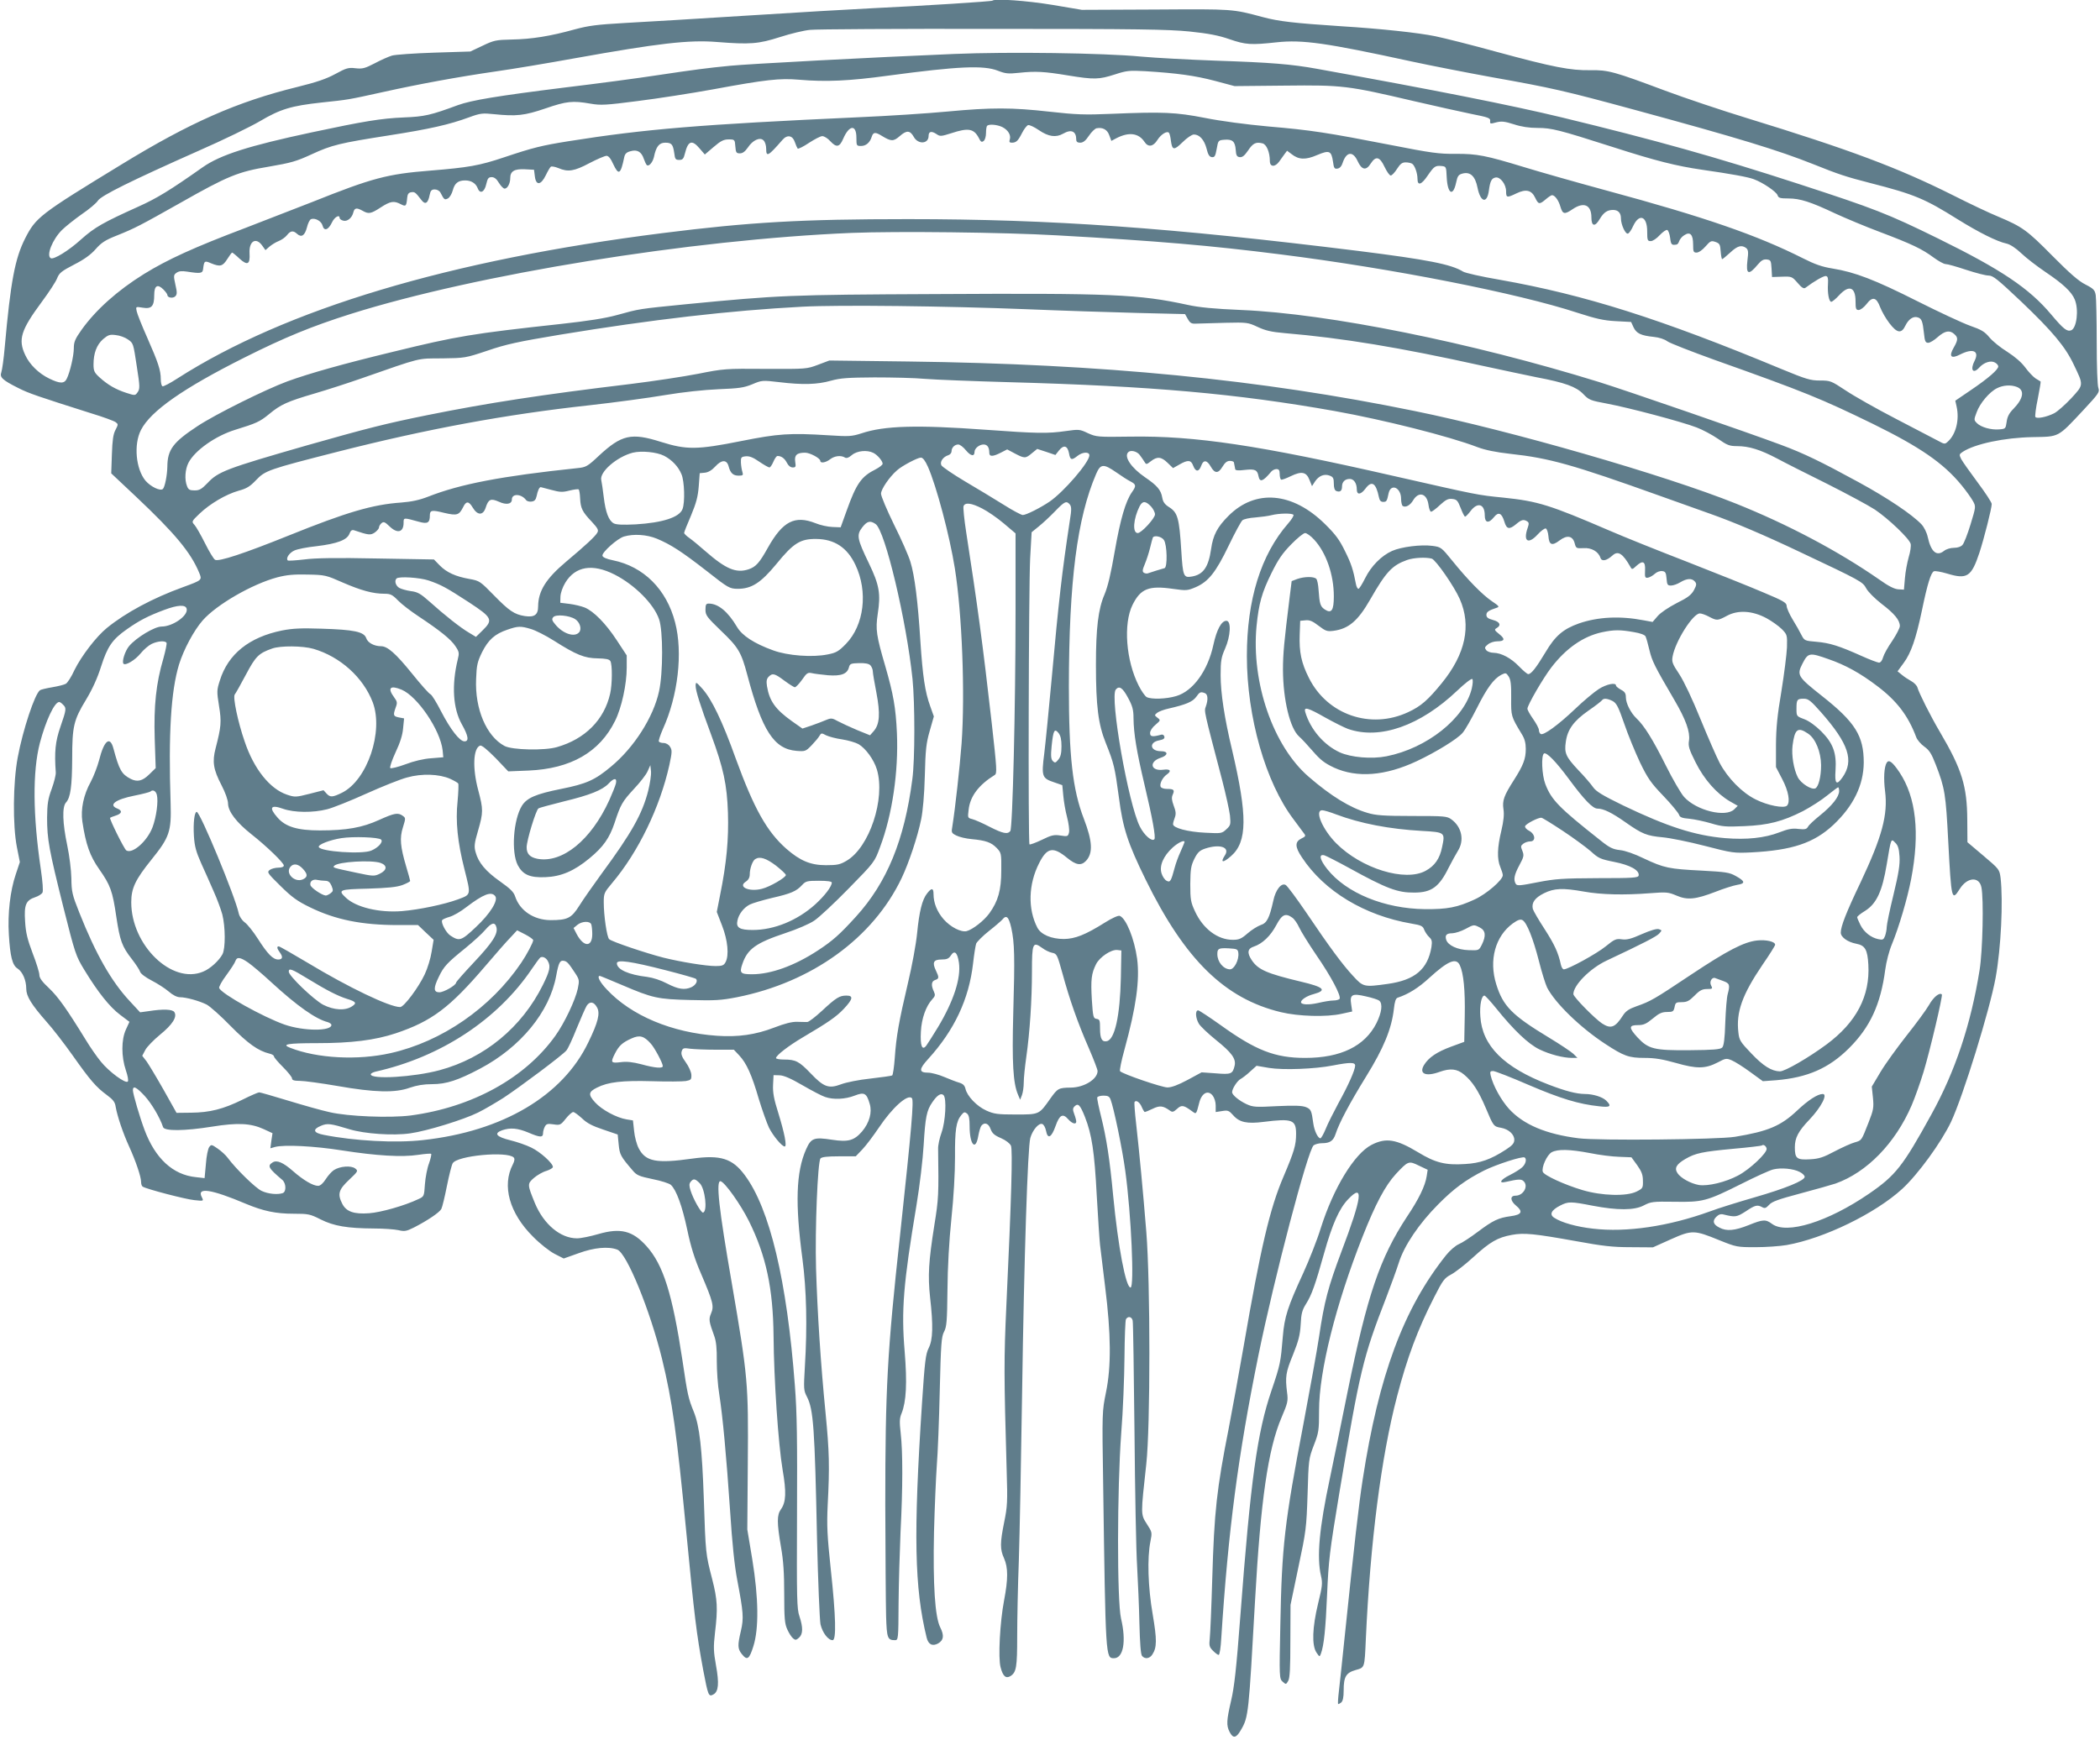 <?xml version="1.0" standalone="no"?>
<!DOCTYPE svg PUBLIC "-//W3C//DTD SVG 20010904//EN"
 "http://www.w3.org/TR/2001/REC-SVG-20010904/DTD/svg10.dtd">
<svg version="1.0" xmlns="http://www.w3.org/2000/svg"
 width="1280pt" height="1061pt" viewBox="0 0 1280 1061"
 preserveAspectRatio="xMidYMid meet">
<g transform="translate(0,1061) scale(0.1,-0.1)"
fill="#607d8b" stroke="none">
<path d="M6049 10606 c-5 -5 -413 -31 -729 -46 -124 -6 -468 -26 -765 -45
-297 -19 -632 -39 -745 -45 -174 -10 -221 -16 -310 -40 -144 -40 -259 -59
-382 -61 -95 -2 -108 -5 -177 -38 l-74 -35 -221 -7 c-121 -4 -237 -12 -257
-18 -20 -6 -68 -27 -105 -47 -60 -31 -75 -35 -118 -30 -43 5 -56 1 -122 -35
-55 -30 -114 -50 -231 -79 -367 -90 -655 -217 -1073 -473 -500 -305 -521 -322
-587 -451 -62 -123 -88 -261 -124 -661 -6 -71 -16 -141 -21 -155 -11 -30 6
-47 104 -96 63 -32 116 -50 444 -154 73 -22 140 -47 149 -54 16 -12 16 -14 -1
-47 -14 -26 -19 -62 -22 -149 l-4 -116 153 -144 c234 -221 332 -338 383 -462
19 -45 18 -45 -99 -88 -185 -67 -350 -156 -464 -249 -65 -53 -155 -171 -197
-256 -19 -42 -43 -79 -53 -84 -10 -6 -47 -15 -82 -21 -36 -6 -69 -14 -75 -18
-32 -22 -105 -243 -136 -410 -29 -155 -31 -414 -5 -547 l18 -91 -25 -75 c-34
-100 -50 -240 -42 -367 8 -133 21 -187 53 -207 31 -20 53 -72 53 -123 0 -46
31 -96 124 -202 37 -41 108 -133 159 -205 108 -153 143 -193 208 -241 38 -28
50 -43 54 -72 10 -57 44 -159 82 -242 41 -90 73 -185 73 -216 0 -13 4 -26 10
-29 24 -15 261 -77 314 -82 57 -6 58 -6 47 16 -35 65 54 52 269 -39 106 -44
181 -60 290 -60 89 0 100 -2 165 -35 80 -40 161 -54 325 -55 58 0 124 -5 148
-10 37 -9 49 -7 95 16 82 42 155 91 167 113 6 12 21 74 34 140 13 65 29 128
35 138 24 47 332 76 372 36 7 -7 6 -20 -5 -42 -68 -130 -21 -298 123 -441 42
-43 101 -89 132 -105 l55 -28 90 32 c95 35 183 43 237 22 58 -23 199 -369 272
-665 63 -260 89 -443 150 -1076 47 -489 60 -600 101 -821 30 -157 33 -166 62
-150 32 17 36 68 16 178 -15 84 -16 111 -6 198 18 149 15 202 -17 327 -40 155
-40 155 -51 488 -11 312 -26 445 -61 532 -34 84 -38 102 -69 312 -62 409 -117
584 -219 698 -85 95 -159 113 -294 74 -48 -14 -106 -26 -130 -26 -101 0 -202
85 -256 213 -47 115 -48 119 -7 155 20 17 54 37 76 43 22 7 40 18 40 24 0 23
-77 92 -131 118 -30 15 -88 35 -129 45 -85 21 -102 42 -49 61 50 17 94 13 159
-14 72 -31 90 -31 90 -4 0 11 5 29 11 40 9 17 17 19 52 14 40 -6 44 -5 75 34
18 23 39 41 46 41 7 0 31 -18 54 -39 30 -29 63 -46 129 -68 l88 -30 6 -61 c6
-62 12 -73 86 -159 24 -29 40 -35 121 -52 51 -10 101 -26 111 -35 33 -30 69
-128 100 -274 22 -105 45 -178 85 -270 73 -171 79 -196 60 -240 -15 -36 -13
-48 20 -139 11 -30 16 -76 15 -150 0 -60 6 -151 15 -203 21 -136 43 -370 66
-710 13 -202 27 -336 44 -425 37 -195 40 -231 22 -308 -21 -89 -20 -109 5
-141 33 -42 46 -33 71 47 34 108 32 293 -7 532 l-30 180 3 401 c4 493 1 525
-97 1098 -80 460 -99 633 -68 624 28 -10 121 -141 172 -243 105 -212 147 -411
150 -700 2 -266 29 -660 55 -815 24 -138 21 -199 -10 -242 -25 -35 -25 -81 0
-228 15 -84 20 -162 20 -290 0 -147 3 -181 19 -215 10 -22 25 -46 35 -54 14
-12 19 -11 36 4 25 22 25 63 3 130 -16 45 -17 104 -15 622 2 449 0 619 -13
785 -48 639 -153 1080 -306 1284 -75 101 -147 124 -320 100 -219 -31 -284 -18
-326 63 -12 23 -25 71 -28 106 l-7 64 -38 6 c-62 10 -152 59 -192 103 -44 48
-42 65 11 91 67 34 152 44 335 39 94 -3 187 -2 206 1 32 6 35 9 34 38 -1 18
-16 51 -34 76 -24 33 -30 51 -25 67 6 20 12 22 52 16 25 -3 95 -6 156 -6 l110
0 33 -35 c44 -47 76 -117 119 -265 21 -69 49 -147 62 -175 25 -50 79 -115 96
-115 15 0 -2 84 -39 204 -27 85 -34 124 -32 171 l3 60 37 -1 c26 -1 68 -19
140 -61 57 -33 118 -65 137 -71 51 -18 124 -14 180 8 59 23 73 16 92 -50 16
-52 -2 -116 -47 -169 -48 -55 -84 -65 -182 -50 -111 17 -128 11 -159 -59 -61
-138 -67 -330 -22 -667 25 -189 30 -413 15 -655 -8 -138 -8 -147 13 -187 39
-77 47 -187 61 -866 6 -258 16 -492 21 -520 12 -51 46 -97 74 -97 23 0 20 142
-11 430 -22 208 -25 268 -19 395 12 234 10 323 -13 560 -30 302 -50 618 -58
880 -7 244 10 650 27 672 8 9 41 13 113 13 l102 0 41 43 c22 23 67 83 100 132
81 121 175 206 201 180 13 -13 -1 -177 -72 -836 -78 -714 -90 -934 -90 -1644
1 -302 3 -608 5 -678 4 -135 9 -147 54 -147 20 0 21 6 22 223 1 122 7 319 12
437 14 269 14 489 1 601 -8 70 -7 93 5 121 29 72 35 185 19 380 -21 250 -8
410 72 889 20 120 39 282 44 369 10 168 18 210 53 260 29 43 53 58 68 43 20
-20 12 -161 -12 -228 -12 -33 -22 -78 -21 -100 4 -279 3 -305 -23 -465 -35
-222 -40 -307 -26 -439 20 -175 17 -259 -8 -309 -19 -38 -24 -78 -41 -335 -53
-805 -46 -1129 28 -1431 10 -42 35 -55 70 -36 34 20 38 48 13 98 -32 63 -45
260 -38 582 4 151 12 334 17 405 6 72 14 276 18 455 7 288 10 329 26 360 16
30 19 62 21 255 1 139 10 299 24 435 14 132 22 277 22 375 -1 167 7 218 38
256 16 20 21 21 35 10 12 -10 16 -31 16 -77 0 -114 37 -155 53 -59 5 27 13 55
19 62 19 23 44 14 56 -21 10 -26 23 -38 63 -55 30 -13 54 -32 61 -46 11 -26 3
-318 -28 -975 -15 -325 -15 -421 2 -1010 6 -185 4 -216 -15 -309 -26 -129 -26
-167 -1 -222 25 -57 25 -126 0 -257 -25 -131 -37 -351 -21 -408 14 -54 32 -70
60 -53 36 23 41 54 41 242 0 101 4 309 10 462 5 154 14 615 20 1025 12 822 34
1495 50 1552 14 49 52 93 73 85 9 -3 19 -22 23 -42 10 -53 33 -41 58 30 24 68
44 79 77 41 24 -27 49 -34 49 -14 0 6 -5 27 -12 45 -10 27 -10 36 2 48 22 21
34 8 63 -65 42 -107 58 -211 72 -480 8 -140 17 -275 20 -300 3 -25 17 -139 31
-255 36 -287 38 -487 5 -645 -23 -114 -24 -119 -17 -555 15 -1070 15 -1065 66
-1065 57 0 76 102 43 242 -25 108 -24 787 1 1128 11 135 19 344 20 465 1 121
5 226 9 232 13 21 36 15 41 -9 3 -13 7 -318 11 -678 3 -360 10 -729 16 -820 5
-91 12 -248 14 -349 3 -118 8 -188 16 -197 17 -21 47 -17 63 9 28 43 28 90 2
244 -29 167 -34 346 -14 444 11 56 11 57 -22 108 -38 59 -37 56 -3 366 25 228
25 1101 0 1415 -20 247 -42 480 -62 659 -8 68 -12 127 -10 132 10 15 33 -2 45
-32 7 -16 15 -29 18 -29 3 0 25 9 48 20 43 21 63 19 106 -12 14 -10 21 -8 42
11 28 26 40 24 93 -15 25 -18 24 -20 43 54 15 58 53 78 81 43 11 -14 19 -39
19 -62 l0 -39 39 6 c35 6 42 3 67 -25 38 -44 85 -54 186 -41 175 22 198 13
198 -73 0 -69 -12 -108 -76 -259 -84 -195 -140 -435 -244 -1038 -28 -162 -69
-385 -90 -495 -74 -375 -89 -509 -101 -920 -5 -171 -12 -333 -15 -362 -5 -47
-3 -55 20 -78 14 -14 29 -25 34 -25 6 0 13 46 16 103 42 653 102 1112 226
1722 97 476 302 1255 337 1282 9 7 32 13 51 13 48 0 69 14 83 57 21 65 83 183
186 350 107 173 155 290 169 411 5 45 11 65 23 69 66 22 127 60 193 121 114
104 164 125 186 77 23 -49 33 -154 30 -309 l-3 -158 -79 -29 c-87 -32 -138
-66 -166 -112 -33 -54 10 -73 95 -42 65 23 106 19 148 -16 51 -42 88 -98 133
-204 47 -112 48 -113 93 -121 46 -8 81 -40 81 -73 0 -21 -11 -34 -51 -60 -92
-60 -157 -83 -249 -88 -120 -8 -182 8 -287 72 -133 80 -195 90 -283 45 -105
-54 -232 -263 -309 -506 -22 -72 -71 -196 -107 -275 -95 -206 -115 -267 -125
-389 -13 -156 -15 -169 -69 -328 -87 -255 -127 -544 -190 -1377 -24 -319 -37
-433 -56 -513 -28 -121 -30 -152 -9 -192 21 -41 40 -38 69 13 46 79 47 95 86
792 34 607 79 920 161 1112 38 89 41 102 34 153 -12 97 -8 123 36 230 34 85
43 120 47 185 3 66 9 88 33 126 34 54 56 116 110 309 49 175 92 272 146 328
97 102 86 15 -41 -320 -81 -216 -104 -302 -136 -518 -12 -80 -55 -318 -95
-530 -116 -606 -132 -749 -141 -1225 -7 -324 -6 -330 14 -348 20 -18 21 -18
34 5 10 17 13 79 13 243 l1 220 48 230 c47 221 49 239 56 445 6 210 7 217 38
298 30 77 32 91 32 212 0 240 102 647 265 1060 79 200 138 311 203 382 75 80
78 82 141 51 l53 -25 -6 -39 c-9 -59 -48 -140 -120 -247 -165 -251 -242 -477
-361 -1062 -40 -201 -90 -440 -109 -533 -65 -305 -81 -480 -54 -596 10 -44 8
-62 -18 -168 -35 -145 -39 -254 -10 -298 19 -28 19 -28 27 -8 19 51 29 152 38
363 9 206 15 259 75 620 125 746 143 822 285 1188 28 73 63 169 77 213 33 105
123 238 239 355 97 98 169 151 282 208 73 36 232 88 246 79 14 -9 7 -40 -15
-60 -13 -12 -47 -33 -75 -47 -57 -28 -72 -53 -25 -42 75 17 93 18 107 6 34
-29 2 -90 -48 -90 -34 0 -32 -31 3 -60 45 -37 36 -56 -32 -65 -75 -10 -108
-26 -200 -95 -45 -34 -97 -68 -117 -76 -20 -9 -54 -38 -77 -67 -259 -325 -410
-732 -508 -1367 -24 -155 -50 -383 -111 -970 -14 -135 -29 -279 -34 -320 -5
-41 -7 -77 -5 -79 2 -2 10 2 19 9 10 9 15 31 15 74 0 83 14 107 73 124 56 16
54 10 62 187 27 594 94 1114 190 1480 62 238 126 409 226 605 53 104 62 117
103 139 25 13 87 61 137 107 102 93 147 119 234 135 75 14 139 7 390 -38 164
-30 224 -37 335 -37 l135 -1 109 49 c130 58 143 57 297 -6 102 -41 107 -42
219 -42 63 0 149 6 190 13 227 40 540 192 704 342 96 88 238 283 298 409 74
158 236 682 272 880 33 182 46 466 30 608 -7 51 -8 53 -105 135 l-97 82 -1
136 c-1 206 -33 309 -166 535 -59 100 -128 238 -138 273 -3 11 -20 29 -37 38
-18 10 -44 27 -58 39 l-26 21 38 52 c44 60 74 145 111 321 32 156 55 231 73
237 7 3 43 -3 80 -14 122 -37 148 -20 197 127 29 89 75 271 75 297 0 10 -39
69 -86 132 -47 63 -92 127 -100 142 -13 27 -13 29 9 44 75 49 255 87 428 90
162 3 150 -4 307 164 95 102 101 111 92 136 -6 15 -10 134 -10 278 0 139 -3
268 -6 287 -5 31 -13 40 -62 65 -41 20 -97 69 -202 175 -155 157 -183 177
-330 239 -52 21 -176 80 -275 130 -335 168 -629 278 -1254 470 -157 48 -383
124 -501 168 -310 116 -347 127 -457 125 -120 -2 -225 18 -571 112 -152 42
-320 84 -373 95 -102 21 -331 46 -574 61 -289 19 -381 30 -475 55 -191 51
-180 50 -655 47 l-451 -2 -178 30 c-157 26 -352 40 -367 26z m1201 -188 c116
-12 178 -24 244 -47 99 -34 131 -36 287 -19 158 17 300 -3 824 -117 116 -25
336 -68 490 -96 364 -65 440 -82 870 -199 636 -173 874 -246 1090 -332 149
-60 197 -76 345 -114 270 -69 333 -96 534 -222 129 -80 239 -135 296 -147 22
-5 55 -26 90 -59 30 -29 97 -80 147 -114 107 -72 160 -121 179 -168 26 -62 12
-175 -22 -188 -25 -9 -47 8 -121 96 -134 160 -304 274 -688 463 -311 153 -390
183 -850 333 -510 166 -872 267 -1445 406 -310 75 -776 167 -1490 296 -159 29
-287 39 -615 50 -165 6 -372 17 -460 25 -231 22 -807 30 -1140 16 -489 -20
-1256 -61 -1365 -72 -143 -14 -212 -23 -446 -58 -110 -17 -365 -51 -565 -75
-409 -51 -565 -77 -648 -107 -165 -61 -203 -70 -330 -75 -139 -6 -242 -23
-561 -91 -384 -82 -557 -137 -665 -213 -201 -142 -281 -190 -390 -239 -215
-97 -267 -126 -350 -200 -77 -70 -169 -126 -186 -115 -28 17 11 114 68 171 21
21 75 64 120 96 46 31 91 69 100 84 21 31 200 120 612 303 151 66 319 148 375
181 125 74 192 94 376 114 168 18 153 15 380 65 217 48 450 91 685 125 99 14
315 50 480 80 508 91 694 113 865 99 202 -16 253 -12 384 30 65 21 148 41 185
44 36 4 536 7 1111 6 889 0 1068 -3 1200 -16z m-1168 -239 c46 -18 63 -20 128
-13 103 11 155 8 300 -16 160 -26 188 -25 285 6 73 24 90 25 185 20 194 -12
304 -27 425 -59 l120 -32 306 3 c354 4 383 0 789 -95 129 -30 287 -65 350 -78
102 -20 115 -25 113 -42 -2 -19 1 -19 37 -9 33 8 51 6 108 -12 45 -15 94 -22
143 -22 86 0 130 -11 458 -116 264 -85 388 -116 546 -139 174 -25 280 -44 316
-58 54 -20 137 -76 144 -98 5 -16 16 -19 66 -19 71 0 136 -21 284 -91 61 -28
184 -80 275 -114 193 -73 256 -103 327 -156 29 -21 61 -39 72 -39 12 0 68 -16
125 -35 58 -19 119 -35 137 -35 27 0 54 -22 197 -157 193 -184 271 -277 323
-388 60 -125 60 -120 -17 -204 -38 -40 -84 -81 -104 -91 -46 -23 -106 -35
-114 -22 -3 5 3 56 15 112 11 56 19 103 17 104 -1 1 -16 10 -31 19 -15 10 -43
40 -63 67 -23 31 -61 64 -109 95 -41 25 -90 65 -109 88 -29 35 -49 47 -118 71
-45 16 -191 84 -324 151 -256 129 -378 176 -515 198 -63 10 -108 26 -179 62
-280 141 -597 251 -1200 414 -184 50 -409 114 -500 142 -233 71 -287 82 -419
81 -100 -1 -150 6 -394 54 -385 75 -487 91 -747 113 -132 12 -291 33 -385 52
-179 35 -257 38 -570 25 -163 -7 -216 -5 -377 13 -231 26 -355 26 -623 1 -115
-11 -360 -27 -545 -35 -967 -44 -1299 -72 -1765 -146 -162 -26 -213 -38 -395
-99 -149 -50 -215 -61 -445 -80 -266 -21 -355 -45 -723 -192 -125 -49 -308
-120 -407 -158 -312 -118 -474 -192 -618 -281 -161 -100 -293 -218 -380 -340
-39 -55 -47 -74 -47 -111 0 -47 -23 -146 -43 -187 -15 -31 -41 -31 -107 1 -64
31 -120 86 -146 143 -45 95 -27 152 101 325 43 58 85 122 93 143 13 33 27 44
104 84 61 31 101 60 131 94 34 39 58 55 129 83 112 45 142 61 387 199 289 164
352 190 540 221 134 23 167 32 260 75 124 57 168 68 475 116 243 38 364 65
486 110 68 25 82 26 150 19 137 -14 186 -9 315 35 128 44 165 48 274 29 62
-11 95 -9 288 16 120 15 326 47 458 71 324 60 409 69 525 59 162 -14 305 -8
545 25 425 57 580 64 667 30z m28 -344 c35 -18 53 -49 45 -75 -5 -15 -2 -20
12 -20 27 0 38 11 62 58 12 24 29 46 37 49 8 3 38 -11 67 -31 57 -39 103 -46
147 -21 50 29 80 15 80 -36 0 -13 7 -19 24 -19 18 0 33 12 53 42 16 24 37 44
47 46 37 7 65 -8 77 -42 l13 -35 30 16 c77 40 136 32 172 -22 22 -34 53 -30
79 12 23 36 61 58 71 42 4 -6 9 -28 11 -48 8 -58 19 -59 71 -8 26 26 57 47 69
47 34 0 63 -32 77 -85 9 -37 17 -51 32 -53 17 -2 22 5 30 50 9 52 10 53 47 56
49 4 65 -10 69 -61 2 -34 7 -43 24 -45 16 -2 29 8 51 40 30 45 48 54 88 44 25
-6 45 -54 45 -108 0 -37 32 -38 57 -3 10 14 25 35 33 46 l15 20 28 -21 c43
-34 85 -36 156 -5 74 31 86 26 96 -41 5 -39 9 -45 27 -42 14 2 25 14 31 33 23
71 63 76 92 13 25 -55 52 -60 80 -15 31 48 55 42 84 -20 14 -29 30 -53 38 -53
7 0 24 18 38 40 20 31 31 40 53 40 15 0 32 -4 39 -8 16 -10 33 -57 33 -93 0
-43 24 -36 61 19 40 58 47 63 84 60 30 -3 30 -4 33 -68 5 -101 38 -122 57 -35
9 42 14 50 40 57 47 12 77 -16 91 -87 18 -89 58 -99 69 -17 8 59 17 76 42 80
28 4 63 -42 63 -84 0 -40 5 -41 63 -13 58 28 92 20 114 -26 20 -42 26 -43 65
-10 16 14 33 25 38 25 17 0 40 -31 51 -70 14 -47 25 -49 75 -15 68 46 114 26
114 -51 0 -55 22 -59 51 -9 24 40 46 55 81 55 31 0 48 -18 48 -51 0 -39 28
-99 43 -93 7 2 22 24 32 47 37 78 85 59 85 -34 0 -54 2 -59 22 -59 12 0 36 16
54 36 19 20 39 34 46 32 7 -3 15 -24 18 -49 5 -41 9 -45 39 -40 5 0 13 10 16
21 4 11 17 28 31 36 36 24 54 4 54 -57 0 -43 2 -49 21 -49 13 0 36 16 54 37
30 34 35 37 61 28 26 -9 29 -16 32 -58 2 -26 6 -47 9 -47 3 0 25 18 49 40 45
42 69 48 97 28 13 -11 15 -23 8 -76 -10 -86 7 -93 64 -24 21 25 34 32 54 30
24 -3 26 -7 29 -55 l3 -52 61 2 c59 2 61 1 95 -38 24 -28 37 -37 47 -30 53 40
113 75 126 72 11 -2 14 -14 12 -47 -4 -57 6 -110 20 -110 6 0 28 18 48 40 60
65 100 51 100 -37 0 -46 3 -53 19 -53 11 0 32 16 47 35 37 49 61 44 84 -18 10
-26 35 -70 56 -97 47 -62 74 -66 98 -15 19 39 48 59 75 50 24 -7 30 -23 38
-97 5 -49 9 -58 26 -58 11 0 37 16 58 35 43 38 73 44 101 18 24 -21 23 -36 -4
-83 -31 -54 -16 -70 40 -41 77 39 118 22 88 -38 -29 -56 -10 -84 28 -42 28 31
70 45 95 31 12 -6 21 -17 21 -24 0 -19 -60 -72 -168 -145 l-94 -64 8 -36 c18
-80 -4 -169 -53 -213 -18 -17 -21 -17 -59 4 -21 11 -137 72 -257 134 -120 62
-259 141 -308 174 -88 58 -92 60 -156 60 -58 0 -84 8 -232 69 -738 307 -1199
453 -1718 545 -112 19 -213 42 -225 50 -73 45 -217 73 -638 126 -1146 142
-1871 194 -2745 194 -647 0 -964 -18 -1495 -85 -1300 -164 -2299 -464 -2958
-886 -46 -30 -87 -51 -92 -48 -6 4 -10 23 -10 43 0 55 -16 102 -82 252 -33 74
-62 147 -65 163 -6 28 -6 28 37 21 54 -9 70 9 70 77 0 58 20 70 56 34 13 -13
24 -28 24 -33 0 -17 33 -23 48 -9 12 12 12 24 1 72 -12 54 -11 59 7 72 14 10
31 12 64 7 83 -13 95 -11 98 16 6 50 9 52 48 35 56 -23 71 -19 99 25 14 22 27
40 30 40 3 0 23 -16 45 -37 49 -44 65 -35 61 33 -4 74 39 100 77 47 l20 -28
24 21 c13 11 38 27 56 34 18 7 41 23 51 36 22 28 38 30 62 8 27 -24 47 -10 60
40 6 25 17 47 25 50 25 9 63 -12 70 -39 9 -36 35 -28 57 18 15 33 47 52 47 28
0 -5 9 -13 21 -16 25 -8 55 16 63 51 7 27 20 29 56 9 37 -21 50 -19 110 20 60
39 81 42 123 20 31 -16 34 -13 39 40 2 22 9 31 25 33 21 3 25 0 62 -48 23 -30
40 -20 50 32 5 26 12 33 31 33 14 0 29 -8 35 -20 22 -43 25 -45 45 -35 11 6
24 28 30 50 11 43 33 60 75 60 37 0 64 -17 76 -46 14 -39 42 -27 53 24 8 35
14 42 33 42 16 0 30 -11 44 -35 12 -19 27 -35 35 -35 17 0 34 31 34 64 0 42
25 57 89 54 l56 -3 5 -40 c7 -58 37 -55 67 7 12 25 26 49 31 52 6 3 26 -1 46
-9 58 -25 96 -19 188 30 48 25 95 45 105 45 12 0 26 -17 41 -51 33 -70 45 -63
67 43 4 20 14 30 38 36 40 12 67 -3 81 -46 6 -17 14 -34 18 -38 12 -12 36 15
44 49 13 64 32 87 69 87 39 0 47 -10 55 -65 4 -35 8 -40 30 -40 21 0 27 7 35
40 19 77 43 85 90 29 l31 -36 54 46 c43 37 61 46 91 46 37 0 38 -1 41 -42 3
-38 6 -43 28 -43 17 0 31 11 48 35 30 46 75 66 96 44 9 -8 16 -31 16 -50 0
-54 12 -47 100 54 29 33 62 26 75 -15 6 -18 14 -35 17 -39 4 -3 35 12 69 35
34 22 70 41 81 41 11 0 33 -13 48 -30 38 -41 57 -38 79 13 37 86 81 90 81 7 0
-48 1 -50 28 -50 31 0 55 21 66 58 9 27 22 28 62 3 56 -34 70 -34 108 -1 42
37 63 36 86 -5 26 -47 90 -43 90 6 0 27 16 32 46 13 24 -17 29 -16 93 4 103
34 137 28 167 -29 12 -25 18 -28 30 -18 8 6 14 28 14 49 0 20 3 40 7 43 11 12
63 7 93 -8z m335 -660 c610 -34 934 -62 1360 -116 683 -86 1448 -237 1810
-356 112 -36 158 -47 233 -51 l94 -5 15 -33 c18 -37 45 -50 123 -58 32 -3 66
-14 83 -27 15 -11 146 -62 290 -114 549 -195 650 -237 962 -389 287 -141 430
-239 540 -373 29 -35 60 -79 70 -97 19 -34 19 -35 -14 -143 -18 -59 -40 -116
-49 -125 -9 -11 -29 -18 -52 -18 -21 0 -48 -8 -61 -19 -45 -35 -79 -6 -99 85
-6 28 -23 61 -38 77 -58 61 -207 161 -383 257 -229 125 -334 176 -474 228
-192 72 -942 331 -1109 383 -779 241 -1649 417 -2180 439 -166 7 -258 16 -326
31 -299 65 -463 72 -1540 66 -895 -4 -952 -7 -1520 -62 -290 -29 -279 -27
-420 -66 -73 -20 -177 -36 -340 -54 -542 -59 -633 -74 -1025 -170 -306 -74
-508 -131 -643 -180 -135 -50 -439 -201 -548 -273 -149 -98 -183 -143 -184
-247 -1 -53 -15 -124 -27 -136 -15 -15 -74 13 -106 50 -59 71 -73 221 -28 309
59 116 258 255 633 443 243 122 409 190 646 265 769 242 2072 453 3052 494
276 11 923 4 1255 -15z m-195 -450 c217 -9 525 -19 684 -23 l289 -7 17 -30
c15 -26 22 -30 56 -28 21 1 100 3 174 5 131 3 137 2 195 -25 47 -22 83 -31
165 -38 354 -30 699 -87 1205 -199 121 -26 270 -58 330 -70 175 -33 242 -58
285 -102 35 -37 44 -40 146 -59 133 -25 454 -110 545 -145 37 -14 95 -45 130
-69 56 -39 70 -45 117 -45 73 0 142 -22 243 -75 46 -25 183 -94 304 -154 121
-61 253 -132 293 -158 83 -56 210 -177 218 -209 3 -13 -2 -49 -12 -81 -9 -32
-20 -89 -23 -128 l-6 -70 -34 2 c-23 1 -60 19 -117 60 -249 173 -557 336 -874
463 -434 174 -1373 445 -1957 564 -942 193 -1903 287 -3088 302 l-480 6 -69
-26 c-69 -26 -71 -26 -320 -25 -245 2 -255 1 -411 -30 -88 -17 -272 -45 -410
-62 -543 -65 -878 -117 -1240 -190 -252 -51 -363 -79 -733 -184 -494 -142
-542 -160 -608 -231 -35 -36 -48 -44 -78 -44 -30 0 -38 5 -46 26 -16 40 -12
102 9 143 39 75 165 164 286 201 127 39 149 49 205 95 71 59 111 77 278 126
75 22 202 63 282 91 378 132 340 122 495 123 139 2 141 2 276 47 113 39 188
55 440 97 564 93 1040 148 1479 171 224 12 880 4 1360 -15z m-5471 -184 c34
-24 33 -21 55 -166 19 -123 20 -136 3 -159 -13 -18 -16 -18 -68 -1 -64 21
-111 48 -161 93 -33 30 -38 40 -38 80 0 68 19 119 58 154 31 26 41 30 78 25
23 -2 56 -14 73 -26z m4861 -241 c63 -5 291 -14 505 -20 878 -24 1392 -70
1990 -176 301 -54 698 -154 870 -220 48 -18 111 -31 200 -41 239 -26 379 -65
915 -257 102 -36 237 -85 300 -107 150 -53 333 -131 550 -234 377 -178 383
-182 405 -222 11 -21 52 -62 93 -94 79 -60 112 -100 112 -136 0 -12 -21 -52
-46 -90 -26 -37 -51 -82 -56 -100 -5 -19 -15 -33 -25 -33 -8 0 -56 18 -107 41
-136 61 -193 79 -274 86 -72 6 -74 7 -92 42 -10 20 -34 63 -54 95 -20 33 -36
70 -36 82 0 19 -20 31 -142 82 -79 34 -287 117 -463 186 -176 68 -390 154
-475 191 -365 157 -435 179 -646 201 -161 16 -153 15 -669 132 -819 187 -1211
246 -1603 240 -203 -3 -209 -2 -261 21 -50 24 -55 24 -134 13 -111 -16 -175
-15 -492 8 -414 30 -614 25 -754 -22 -60 -19 -76 -20 -200 -12 -238 15 -307
10 -533 -35 -270 -54 -334 -54 -490 -5 -180 57 -239 44 -378 -85 -69 -65 -79
-70 -130 -75 -465 -49 -714 -97 -910 -174 -54 -21 -101 -31 -165 -36 -174 -12
-333 -59 -685 -201 -273 -110 -428 -161 -449 -148 -9 5 -36 50 -61 100 -25 50
-54 101 -64 112 -19 21 -19 22 30 69 64 61 161 118 238 140 49 13 70 26 106
64 57 60 76 66 495 173 550 140 1026 228 1537 284 153 17 360 45 460 62 114
19 238 32 328 36 124 5 154 9 205 30 59 25 62 25 165 13 141 -17 231 -15 315
9 58 16 104 19 265 20 107 0 247 -3 310 -9z m6653 -49 c49 -19 41 -70 -20
-133 -27 -27 -38 -49 -42 -80 -6 -42 -7 -43 -46 -46 -49 -4 -110 13 -135 38
-19 19 -19 21 -2 66 20 56 79 125 124 147 37 19 85 22 121 8z m-6405 -387 c29
-35 52 -39 52 -9 0 21 29 45 55 45 23 0 35 -17 35 -51 0 -24 21 -24 70 1 l39
20 47 -25 c59 -31 65 -31 104 2 l32 26 55 -18 56 -19 22 28 c29 36 52 29 61
-18 7 -41 16 -44 51 -16 31 25 73 27 73 4 0 -42 -155 -222 -242 -282 -56 -38
-143 -82 -164 -82 -9 0 -62 28 -117 63 -56 35 -162 99 -235 142 -74 44 -138
88 -144 98 -11 21 10 52 43 62 11 4 19 14 19 24 0 22 19 41 41 41 10 0 31 -16
47 -36z m-1840 -33 c48 -25 87 -66 106 -113 18 -42 22 -172 6 -212 -19 -50
-121 -83 -285 -93 -79 -4 -118 -2 -134 6 -31 17 -50 68 -61 160 -5 43 -12 89
-15 103 -13 50 95 143 192 168 53 13 146 4 191 -19z m1275 18 c26 -13 56 -49
57 -66 0 -7 -19 -22 -42 -34 -88 -44 -118 -86 -178 -254 l-36 -100 -50 2 c-28
1 -74 11 -103 23 -127 50 -200 12 -291 -150 -51 -92 -73 -116 -117 -131 -76
-25 -138 1 -263 110 -36 32 -80 68 -97 80 -18 12 -33 27 -33 32 0 5 19 53 42
106 32 77 42 115 47 178 l6 80 31 3 c21 2 43 15 64 38 38 42 70 43 81 1 11
-42 28 -57 61 -57 27 0 29 3 23 23 -4 12 -8 38 -9 57 -1 32 2 35 30 38 22 2
45 -7 82 -33 28 -19 56 -35 62 -35 5 0 16 16 24 35 8 19 19 35 25 35 23 0 43
-14 57 -41 9 -18 22 -29 36 -29 18 0 20 4 15 35 -6 40 10 55 60 55 30 0 93
-34 93 -50 0 -16 33 -11 60 10 27 21 66 25 89 11 10 -7 24 -2 44 15 31 26 92
32 130 13z m1624 -13 c10 -13 23 -32 29 -42 10 -17 12 -17 39 4 38 30 63 28
102 -10 l33 -32 39 22 c52 30 71 28 84 -8 15 -39 35 -38 49 1 13 37 35 35 58
-6 24 -43 46 -43 71 -1 15 25 28 36 45 36 13 0 25 -4 25 -10 1 -5 3 -14 4 -20
1 -5 3 -15 4 -21 1 -7 20 -9 59 -4 62 7 76 0 83 -39 8 -39 28 -31 77 28 7 9
22 16 32 16 15 0 20 -7 20 -29 0 -17 4 -32 8 -35 5 -3 31 7 60 21 66 32 95 26
114 -24 l15 -37 18 28 c23 35 57 49 90 36 21 -8 25 -16 25 -49 0 -26 5 -41 16
-45 22 -8 34 1 34 28 0 28 18 46 47 46 25 0 43 -26 43 -64 0 -35 24 -33 52 4
39 53 65 36 83 -52 4 -20 12 -28 26 -28 20 0 23 4 33 53 14 62 76 34 76 -34 0
-21 5 -41 10 -44 18 -11 45 4 63 34 34 58 85 43 94 -27 3 -23 10 -42 16 -42 5
0 30 18 54 41 35 32 50 40 75 37 27 -3 33 -9 51 -55 11 -29 23 -53 27 -53 4 0
20 16 34 35 43 56 86 42 86 -27 0 -47 24 -51 56 -11 27 34 47 26 63 -26 14
-48 30 -52 73 -16 32 27 45 30 67 16 11 -7 11 -15 2 -41 -28 -81 4 -101 61
-39 20 22 43 39 50 37 7 -3 14 -24 16 -47 4 -54 22 -61 68 -26 46 35 80 28 92
-17 8 -31 10 -32 53 -30 49 4 92 -21 104 -59 8 -24 37 -18 72 13 35 33 64 15
113 -72 7 -13 12 -11 32 8 41 38 58 30 55 -25 -2 -43 0 -48 18 -45 11 2 30 13
42 24 12 11 31 18 45 16 19 -2 23 -10 26 -45 3 -38 6 -43 27 -43 14 0 39 9 57
20 40 24 71 26 89 4 11 -13 10 -22 -6 -52 -16 -29 -38 -46 -105 -79 -50 -26
-98 -58 -116 -79 l-31 -36 -54 10 c-145 28 -279 21 -395 -19 -96 -34 -145 -76
-204 -176 -57 -95 -87 -133 -105 -133 -6 0 -31 21 -55 46 -50 52 -109 83 -156
84 -17 0 -38 7 -45 16 -11 14 -10 19 10 35 13 11 38 19 57 19 46 0 50 14 12
44 -30 24 -31 28 -15 37 29 17 19 38 -23 49 -30 8 -40 16 -40 31 0 18 13 27
64 44 17 5 12 11 -30 39 -59 40 -147 130 -241 246 -68 84 -70 85 -123 92 -69
9 -189 -6 -245 -31 -65 -29 -128 -93 -164 -166 -18 -36 -36 -65 -41 -65 -5 0
-12 12 -15 28 -17 89 -29 126 -67 202 -33 68 -57 101 -122 165 -198 195 -423
215 -588 50 -68 -68 -94 -117 -106 -202 -16 -110 -47 -156 -117 -168 -51 -9
-55 0 -65 161 -12 193 -22 228 -71 260 -29 18 -40 32 -45 61 -8 46 -31 73
-106 124 -83 57 -129 125 -101 152 14 15 53 6 70 -17z m-1291 -72 c52 -118
132 -419 164 -619 44 -276 63 -765 41 -1069 -11 -144 -39 -396 -56 -503 -7
-39 -6 -42 24 -57 17 -9 59 -19 93 -22 87 -8 120 -20 153 -54 28 -29 29 -33
28 -137 0 -120 -19 -187 -73 -262 -33 -45 -101 -98 -138 -108 -34 -8 -98 24
-141 73 -39 45 -61 99 -61 153 0 38 -12 39 -39 4 -30 -37 -48 -110 -61 -243
-6 -63 -31 -200 -56 -304 -55 -234 -71 -324 -80 -454 -4 -56 -11 -105 -16
-109 -6 -3 -65 -11 -133 -19 -68 -7 -148 -23 -179 -35 -75 -28 -105 -17 -185
67 -70 73 -91 84 -162 84 -27 0 -49 4 -49 9 0 16 75 74 161 125 158 93 208
128 253 176 55 59 59 80 15 80 -42 0 -63 -13 -148 -92 -40 -37 -80 -68 -90
-69 -9 0 -37 0 -62 1 -32 1 -75 -10 -140 -35 -114 -44 -221 -59 -349 -50 -275
19 -523 123 -672 283 -42 44 -61 82 -42 82 3 0 63 -25 134 -55 189 -81 219
-87 417 -92 150 -4 187 -2 285 17 457 91 830 361 1004 727 44 93 97 251 119
359 10 49 19 149 22 264 4 158 8 198 30 274 l25 88 -22 62 c-32 87 -46 185
-60 396 -15 242 -35 402 -61 485 -11 37 -56 139 -100 227 -43 88 -79 173 -79
188 0 27 51 102 97 142 29 27 126 78 146 78 12 0 26 -18 43 -56z m1148 -34
c31 -22 70 -47 86 -55 35 -18 37 -27 10 -65 -39 -55 -71 -165 -105 -359 -24
-139 -42 -216 -63 -266 -38 -88 -52 -205 -52 -428 0 -251 14 -363 60 -477 50
-125 55 -147 80 -332 24 -187 54 -279 164 -503 239 -487 482 -724 823 -806
107 -26 279 -31 371 -10 l64 14 -6 42 c-10 62 5 70 90 50 37 -8 74 -20 81 -26
22 -19 15 -72 -17 -137 -71 -140 -217 -212 -435 -212 -184 0 -301 46 -515 200
-69 49 -131 90 -137 90 -19 0 -16 -47 4 -81 10 -17 57 -61 105 -100 95 -76
124 -115 113 -158 -12 -49 -21 -53 -115 -45 l-86 6 -85 -46 c-58 -31 -98 -46
-123 -46 -34 0 -271 81 -289 99 -4 4 8 64 27 132 71 259 94 422 77 554 -17
122 -67 246 -106 261 -8 4 -48 -14 -89 -40 -121 -76 -183 -100 -251 -101 -77
0 -140 27 -162 69 -59 114 -55 265 11 394 48 95 85 102 170 32 55 -45 86 -50
116 -18 43 47 39 119 -14 257 -68 176 -91 381 -91 806 1 642 50 1025 166 1295
27 63 45 64 123 10z m-3443 -107 c52 -14 67 -15 110 -4 28 7 53 10 56 7 4 -3
8 -28 9 -55 3 -60 13 -81 71 -142 36 -39 43 -51 34 -66 -11 -22 -73 -79 -192
-179 -121 -102 -168 -177 -169 -271 0 -52 -23 -68 -82 -59 -63 10 -95 32 -187
126 -84 86 -88 89 -149 100 -85 15 -140 40 -182 83 l-35 36 -348 6 c-244 5
-376 3 -443 -6 -52 -6 -97 -9 -100 -6 -13 13 9 46 39 60 18 9 79 21 137 27
125 15 186 38 200 76 7 19 15 25 28 21 89 -30 100 -31 126 -14 14 10 26 24 26
31 0 7 7 19 15 26 13 11 21 8 48 -18 49 -48 87 -38 87 21 0 32 -1 32 93 6 53
-15 67 -7 67 38 0 33 12 35 88 16 78 -18 90 -14 115 35 18 38 34 38 58 -2 29
-49 63 -50 79 -2 17 53 31 59 81 37 45 -21 79 -15 79 14 0 37 57 35 86 -3 5
-8 21 -12 34 -10 18 2 26 11 31 34 6 31 16 54 25 54 2 0 31 -8 65 -17z m3160
-89 c10 -13 11 -31 0 -97 -48 -316 -68 -490 -111 -967 -17 -184 -37 -389 -45
-454 -18 -141 -14 -151 61 -176 l49 -17 6 -64 c3 -35 13 -94 23 -131 10 -38
15 -79 12 -93 -6 -25 -9 -26 -53 -19 -39 6 -55 2 -114 -27 -38 -18 -71 -30
-74 -27 -9 9 -5 1561 4 1743 l9 160 43 35 c24 19 69 61 99 92 59 61 70 67 91
42z m494 -11 c14 -15 25 -37 25 -49 0 -24 -83 -114 -105 -114 -34 0 -27 87 11
163 18 34 36 34 69 0z m-1029 -13 c32 -16 92 -57 132 -91 l72 -61 0 -473 c0
-590 -18 -1325 -32 -1342 -17 -21 -45 -15 -126 26 -42 22 -90 43 -106 47 -28
7 -28 8 -22 57 9 82 61 151 159 212 15 9 13 38 -18 315 -55 485 -88 727 -156
1166 -12 78 -19 148 -16 158 9 24 47 20 113 -14z m1898 -39 c3 -5 -11 -28 -32
-52 -167 -191 -252 -466 -252 -809 0 -371 114 -771 285 -996 27 -37 56 -75 63
-85 12 -15 10 -19 -15 -31 -41 -20 -41 -51 3 -116 135 -205 381 -354 667 -403
60 -10 70 -15 78 -38 6 -14 19 -34 30 -44 17 -16 19 -26 14 -61 -23 -136 -101
-202 -268 -225 -143 -20 -148 -19 -210 49 -64 69 -140 171 -287 389 -58 85
-113 159 -123 165 -26 16 -62 -28 -76 -96 -24 -107 -39 -136 -77 -148 -19 -7
-55 -29 -80 -51 -38 -33 -52 -39 -90 -39 -92 0 -181 67 -230 173 -26 56 -29
72 -29 167 1 91 4 111 25 154 20 40 33 51 65 62 90 30 154 9 121 -41 -30 -46
-12 -48 38 -4 99 87 100 245 6 646 -47 196 -70 348 -70 457 0 87 4 109 27 161
34 77 39 170 8 170 -30 0 -59 -54 -79 -146 -34 -158 -124 -283 -227 -313 -60
-18 -151 -21 -180 -6 -10 6 -32 37 -48 69 -78 153 -95 377 -38 493 49 99 99
119 245 98 84 -12 90 -11 140 10 78 34 123 91 201 253 38 79 76 149 84 155 8
7 43 15 78 17 35 3 80 9 99 14 47 12 127 13 134 2z m-2547 -56 c58 -40 188
-588 225 -945 15 -151 15 -490 -1 -610 -48 -371 -154 -630 -344 -839 -99 -109
-142 -147 -232 -206 -142 -93 -286 -145 -401 -145 -71 0 -78 8 -59 63 31 91
82 128 262 188 70 23 147 56 176 76 29 19 123 107 210 196 158 161 158 162
191 252 75 198 113 461 103 695 -7 156 -22 238 -70 405 -56 191 -61 227 -47
322 19 123 10 176 -54 309 -72 149 -76 172 -41 218 30 39 49 44 82 21z m2673
-95 c73 -79 120 -213 120 -346 0 -85 -14 -107 -55 -80 -27 18 -32 33 -38 119
-2 32 -8 62 -14 68 -15 15 -73 14 -116 -1 l-34 -13 -12 -96 c-34 -274 -41
-345 -41 -446 1 -183 43 -356 98 -405 16 -14 54 -55 85 -91 46 -53 71 -72 128
-99 140 -64 312 -51 504 39 119 56 249 136 280 173 15 17 53 84 86 149 62 124
103 180 150 205 27 13 29 13 45 -11 12 -19 16 -48 15 -130 -1 -112 -1 -112 64
-220 18 -28 25 -55 25 -91 0 -61 -15 -100 -73 -191 -60 -94 -71 -124 -63 -177
5 -31 1 -72 -13 -131 -25 -103 -27 -172 -6 -222 8 -19 15 -41 15 -49 0 -29
-101 -116 -172 -148 -106 -49 -167 -60 -303 -59 -247 3 -479 98 -595 244 -46
58 -54 94 -17 84 12 -4 81 -39 152 -78 227 -125 294 -150 395 -149 105 0 152
34 210 152 18 35 43 81 56 102 41 64 24 146 -39 192 -27 20 -42 21 -240 21
-175 0 -223 4 -272 19 -106 31 -223 103 -358 220 -217 187 -351 575 -318 919
14 139 32 204 92 325 40 81 66 119 119 173 37 38 75 69 85 69 10 0 35 -18 55
-40z m-4007 6 c86 -36 151 -78 304 -197 133 -105 140 -108 189 -109 85 0 141
36 236 151 104 128 146 154 243 153 111 -1 189 -52 239 -158 78 -164 53 -368
-58 -482 -44 -45 -59 -54 -111 -64 -92 -19 -244 -8 -333 25 -116 42 -189 90
-220 143 -55 93 -114 142 -172 142 -16 0 -20 -6 -20 -37 0 -34 8 -45 94 -128
107 -102 124 -131 161 -270 90 -340 163 -452 300 -463 53 -4 56 -3 92 34 21
22 43 48 48 58 10 17 13 18 40 3 17 -8 61 -20 98 -25 38 -6 82 -19 100 -29 44
-26 94 -95 112 -155 53 -178 -46 -475 -185 -556 -39 -23 -56 -27 -125 -27 -95
0 -158 27 -242 100 -119 105 -197 245 -308 549 -82 229 -147 364 -205 428 -38
42 -39 42 -40 17 0 -30 27 -117 94 -297 76 -206 97 -305 103 -477 5 -160 -8
-306 -48 -503 l-20 -102 32 -83 c35 -89 44 -183 21 -224 -10 -19 -21 -23 -60
-23 -59 0 -212 25 -317 51 -106 27 -317 98 -332 113 -14 13 -33 144 -33 225 0
54 3 60 50 116 161 190 293 464 350 721 17 79 17 91 4 111 -8 14 -25 23 -39
23 -13 0 -26 4 -29 9 -3 5 8 38 24 75 93 204 123 467 75 651 -52 202 -192 341
-379 379 -40 8 -62 18 -64 28 -4 20 92 106 132 117 58 17 138 12 199 -13z
m3091 -8 c20 -28 23 -167 4 -172 -13 -3 -83 -25 -103 -32 -5 -2 -16 0 -23 4
-10 7 -9 18 6 53 10 24 25 69 32 99 7 30 15 58 17 63 9 15 53 6 67 -15z m1633
-114 c24 -7 137 -169 171 -247 71 -162 35 -334 -110 -512 -84 -103 -127 -141
-205 -177 -229 -107 -493 -16 -605 209 -46 91 -60 157 -56 264 l3 84 32 3 c25
3 44 -5 80 -33 43 -33 53 -36 91 -31 92 12 149 61 222 188 99 173 135 211 227
244 40 14 113 18 150 8z m-4981 -97 c122 -62 239 -179 271 -272 25 -70 25
-327 0 -440 -34 -157 -152 -343 -294 -460 -97 -81 -148 -104 -303 -135 -155
-31 -209 -55 -239 -103 -52 -85 -66 -282 -25 -362 31 -58 73 -77 169 -73 95 4
174 37 268 115 85 70 122 124 153 216 37 113 47 130 119 208 35 37 72 84 82
106 l17 38 4 -38 c2 -21 -6 -74 -17 -118 -36 -141 -100 -256 -285 -507 -51
-70 -112 -157 -135 -194 -48 -76 -71 -88 -176 -88 -101 1 -186 57 -215 144 -9
28 -30 48 -92 92 -88 62 -132 115 -149 178 -10 35 -8 54 15 132 32 111 32 129
1 246 -36 134 -31 256 11 272 10 4 42 -23 94 -75 l78 -82 124 5 c257 11 433
112 527 303 40 80 71 223 71 325 l0 74 -61 93 c-67 102 -140 176 -195 199 -20
8 -61 18 -92 22 l-57 7 1 38 c1 22 13 57 30 85 61 100 166 117 300 49z m-1656
-49 c111 -48 183 -68 253 -68 37 0 49 -6 82 -40 22 -23 78 -66 125 -97 131
-87 199 -141 226 -183 23 -34 24 -42 14 -81 -38 -157 -29 -299 25 -395 40 -71
45 -104 16 -104 -29 0 -85 72 -142 182 -28 55 -57 102 -65 105 -9 3 -60 61
-114 128 -97 120 -148 165 -187 165 -42 0 -82 21 -91 50 -14 38 -73 51 -273
57 -122 4 -173 2 -240 -11 -201 -41 -329 -144 -379 -305 -19 -59 -19 -67 -5
-155 16 -98 13 -127 -21 -259 -21 -81 -14 -128 36 -224 24 -46 40 -92 40 -113
1 -48 51 -114 142 -186 94 -74 198 -175 198 -191 0 -8 -13 -13 -33 -13 -18 0
-42 -6 -53 -14 -18 -14 -14 -19 66 -98 70 -69 102 -92 180 -130 156 -76 316
-108 535 -108 l123 0 47 -45 48 -45 -12 -72 c-6 -40 -25 -102 -42 -138 -38
-81 -127 -200 -150 -200 -65 0 -315 120 -562 269 -93 55 -172 101 -178 101
-13 0 -11 -13 6 -36 21 -28 18 -44 -9 -44 -32 0 -64 32 -124 126 -28 44 -64
89 -81 101 -17 13 -32 36 -36 55 -22 103 -235 618 -256 618 -14 0 -22 -68 -17
-148 4 -62 13 -95 45 -167 22 -49 57 -126 76 -171 20 -44 43 -107 52 -139 19
-75 20 -207 1 -243 -21 -39 -75 -89 -118 -106 -190 -80 -438 161 -438 423 0
86 25 138 124 261 109 135 121 171 116 340 -14 429 2 686 51 848 29 93 90 207
144 269 85 97 302 222 455 263 58 15 101 19 185 17 107 -2 113 -4 215 -49z
m522 13 c76 -26 106 -42 246 -133 143 -94 149 -107 83 -172 l-40 -39 -43 26
c-50 29 -149 107 -241 190 -54 48 -72 58 -113 63 -27 4 -59 13 -71 20 -22 14
-30 43 -16 57 14 14 141 6 195 -12z m-1474 -174 c8 -42 -86 -107 -153 -107
-43 0 -154 -67 -198 -119 -25 -30 -46 -96 -34 -108 13 -12 70 22 103 62 19 24
50 50 68 59 38 18 82 21 91 7 3 -5 -6 -48 -19 -95 -45 -153 -59 -289 -53 -490
l6 -179 -40 -39 c-41 -40 -72 -47 -112 -27 -56 29 -70 53 -106 187 -21 77 -57
47 -87 -73 -10 -38 -33 -98 -51 -132 -44 -79 -62 -168 -51 -242 21 -140 46
-210 103 -291 68 -97 81 -132 104 -290 22 -145 34 -180 95 -258 24 -31 47 -66
50 -77 3 -11 33 -34 70 -53 35 -18 82 -48 104 -67 25 -22 51 -35 69 -35 38 0
120 -23 163 -45 19 -10 85 -68 145 -130 107 -108 168 -152 238 -169 15 -3 27
-11 27 -17 0 -6 25 -35 55 -65 30 -30 55 -61 55 -69 0 -11 13 -15 48 -15 27 0
129 -14 228 -31 227 -40 352 -43 441 -11 44 15 85 22 137 22 87 0 159 24 293
95 247 131 423 346 463 565 15 81 23 96 46 92 20 -3 29 -13 71 -77 24 -37 25
-43 15 -92 -15 -70 -81 -210 -137 -288 -184 -258 -507 -436 -882 -486 -127
-16 -382 -6 -493 20 -47 10 -160 42 -252 70 -92 28 -172 51 -178 51 -7 0 -53
-20 -103 -45 -116 -57 -198 -78 -312 -79 l-89 -1 -78 139 c-43 76 -90 154
-104 174 l-27 35 19 36 c10 19 51 61 90 93 75 61 105 108 87 137 -11 18 -69
20 -158 6 l-51 -7 -63 68 c-112 120 -207 286 -308 541 -43 108 -47 126 -48
208 -1 51 -12 138 -25 200 -29 137 -32 235 -8 262 28 30 37 99 38 268 0 197 9
235 85 360 38 63 69 131 91 201 39 122 68 165 158 228 74 52 127 80 226 117
85 32 133 34 138 6z m9629 -56 c33 -18 75 -48 94 -67 32 -33 33 -36 31 -111
-2 -43 -17 -163 -34 -268 -25 -147 -32 -220 -33 -326 l0 -136 38 -73 c39 -74
50 -141 29 -162 -18 -18 -118 1 -191 38 -83 41 -170 130 -219 222 -18 34 -70
153 -116 265 -51 126 -101 231 -130 276 -43 64 -47 76 -41 109 17 93 124 262
166 262 10 0 36 -9 56 -20 48 -25 52 -25 110 6 67 36 154 31 240 -15z m-7261
-6 c29 -19 41 -60 24 -80 -27 -32 -97 -10 -144 46 -22 26 -24 34 -14 46 15 19
99 11 134 -12z m-270 -60 c28 -8 91 -40 140 -71 137 -87 187 -107 267 -108 49
-1 70 -5 77 -16 13 -20 12 -143 -1 -199 -36 -160 -153 -277 -324 -326 -75 -22
-273 -18 -320 7 -110 59 -181 225 -173 408 3 85 8 105 36 163 38 76 78 112
155 138 64 22 80 23 143 4z m6723 -19 c38 -6 67 -17 71 -26 4 -8 15 -46 24
-85 16 -66 30 -95 153 -305 69 -118 95 -192 88 -244 -6 -35 0 -54 40 -134 52
-104 128 -190 208 -237 l49 -28 -21 -21 c-52 -52 -231 -8 -306 75 -19 21 -69
107 -111 191 -80 161 -134 246 -179 288 -35 33 -65 92 -65 129 0 24 -7 34 -30
46 -16 9 -30 20 -30 25 0 21 -58 9 -105 -21 -28 -18 -93 -72 -145 -122 -103
-98 -193 -163 -209 -152 -6 3 -11 14 -11 24 0 10 -16 40 -35 67 -19 27 -35 55
-35 63 0 22 96 187 146 252 90 117 194 189 307 214 75 16 112 16 196 1z
m-8048 -102 c163 -48 303 -174 361 -326 67 -178 -33 -474 -187 -551 -57 -28
-72 -29 -93 -7 l-20 22 -86 -22 c-83 -21 -89 -21 -137 -5 -104 35 -202 157
-258 325 -41 118 -73 271 -60 286 6 7 36 61 68 121 59 111 77 130 160 159 50
18 186 17 252 -2z m9235 -63 c101 -35 191 -84 295 -163 121 -91 190 -182 239
-313 6 -16 28 -42 49 -57 31 -22 44 -43 70 -110 56 -145 61 -179 76 -468 19
-357 21 -367 70 -290 45 72 118 78 132 11 15 -70 8 -390 -11 -506 -53 -330
-148 -616 -294 -880 -174 -316 -217 -371 -380 -483 -251 -172 -502 -250 -591
-184 -39 29 -55 28 -144 -8 -83 -33 -133 -38 -176 -15 -39 19 -45 41 -20 66
15 15 28 19 46 14 70 -17 78 -16 133 19 58 39 71 42 101 26 16 -9 23 -6 42 14
17 20 57 34 192 70 94 25 189 52 213 60 191 68 364 245 464 477 21 49 53 140
72 202 39 128 119 467 112 474 -14 14 -51 -16 -78 -64 -17 -30 -79 -114 -137
-187 -58 -74 -130 -173 -159 -222 l-53 -89 7 -67 c6 -61 3 -76 -26 -150 -45
-114 -41 -110 -85 -123 -22 -6 -77 -31 -123 -55 -67 -36 -95 -45 -147 -48 -83
-5 -95 4 -95 73 0 58 21 98 90 170 71 75 112 155 80 155 -31 0 -88 -37 -155
-100 -100 -95 -179 -128 -380 -161 -103 -17 -835 -24 -953 -9 -198 25 -336 83
-424 179 -48 53 -97 141 -112 204 -5 23 -3 27 15 27 11 0 109 -38 217 -85 194
-83 305 -117 430 -130 67 -8 77 0 43 34 -23 23 -80 41 -131 41 -53 1 -115 17
-220 57 -274 105 -406 237 -417 416 -5 69 7 127 25 127 5 0 37 -35 71 -77 107
-133 196 -218 264 -251 64 -31 145 -52 200 -52 l32 0 -25 25 c-14 13 -81 58
-149 99 -225 136 -280 192 -321 325 -46 147 -6 293 101 371 31 22 46 27 59 20
26 -14 65 -112 100 -249 17 -68 40 -141 50 -162 49 -95 202 -244 355 -344 113
-74 143 -85 240 -85 62 0 109 -8 191 -31 126 -36 178 -36 255 4 47 25 52 26
85 12 19 -8 70 -40 112 -71 l77 -56 82 6 c190 16 321 73 444 196 128 128 192
266 220 478 6 47 24 116 41 156 42 102 94 277 117 397 54 281 30 498 -71 650
-43 64 -65 80 -78 59 -16 -26 -20 -96 -10 -174 18 -143 -18 -277 -149 -555
-88 -184 -121 -269 -121 -307 0 -28 42 -58 95 -68 53 -10 68 -36 73 -127 11
-192 -73 -352 -255 -487 -111 -82 -255 -165 -284 -164 -51 1 -102 33 -174 109
-67 70 -74 81 -79 127 -15 125 23 231 147 414 43 62 77 117 77 122 0 19 -54
32 -110 26 -81 -9 -181 -61 -405 -210 -222 -148 -244 -161 -330 -191 -45 -16
-65 -29 -82 -55 -48 -75 -74 -85 -128 -50 -45 30 -175 162 -175 179 0 54 102
157 202 204 221 104 305 147 321 165 18 20 18 20 -2 27 -13 4 -50 -7 -103 -30
-65 -29 -91 -36 -122 -32 -35 5 -45 1 -99 -43 -55 -45 -229 -140 -255 -140 -7
0 -14 12 -18 28 -16 75 -40 125 -99 217 -36 55 -68 110 -72 123 -9 38 12 68
68 96 63 31 114 33 244 10 105 -19 245 -22 400 -10 103 8 113 7 163 -14 67
-29 117 -24 239 23 48 19 108 38 131 42 52 8 50 22 -8 54 -39 22 -61 25 -209
33 -198 10 -228 16 -351 74 -57 28 -115 48 -146 51 -43 5 -63 14 -120 60 -252
199 -298 246 -335 343 -21 55 -26 174 -8 186 16 9 72 -48 152 -156 93 -126
145 -180 174 -180 37 0 88 -25 173 -85 100 -70 127 -81 225 -90 44 -4 159 -27
255 -52 170 -44 178 -45 285 -40 249 13 381 57 500 168 122 115 184 242 185
380 0 162 -52 246 -255 406 -148 117 -154 127 -119 196 35 68 42 70 160 28z
m-5841 -37 c8 -9 15 -25 15 -37 0 -11 10 -70 22 -131 24 -127 20 -191 -16
-233 l-23 -26 -79 32 c-43 18 -96 43 -117 54 -34 19 -41 20 -70 8 -18 -8 -58
-23 -89 -34 l-57 -19 -64 45 c-101 72 -137 123 -152 213 -5 32 -2 45 10 58 24
24 37 20 96 -24 30 -22 58 -40 64 -40 6 0 26 21 44 46 28 41 35 45 59 40 15
-4 60 -9 99 -13 81 -6 118 8 128 50 5 20 13 23 61 24 36 1 59 -3 69 -13z
m3666 -141 c-44 -183 -273 -365 -520 -414 -91 -18 -216 -7 -285 24 -97 45
-178 139 -210 245 -11 35 15 28 122 -33 54 -30 116 -61 138 -69 194 -68 441
19 667 234 45 43 86 75 91 70 5 -5 3 -30 -3 -57z m-6523 -8 c97 -41 236 -246
250 -370 l4 -42 -73 -6 c-46 -3 -106 -17 -158 -37 -46 -17 -88 -27 -92 -23 -5
5 10 48 32 96 28 59 43 107 46 147 l6 60 -32 6 c-34 7 -36 13 -19 61 11 29 9
36 -10 62 -42 57 -24 75 46 46z m4428 -50 c26 -48 33 -72 33 -122 1 -97 19
-204 66 -403 50 -210 71 -327 61 -337 -15 -16 -62 25 -88 77 -70 136 -185 791
-147 836 21 25 42 11 75 -51z m468 29 c18 -7 21 -38 6 -81 -11 -31 -14 -17
100 -452 22 -85 43 -181 47 -213 5 -55 4 -60 -22 -84 -28 -26 -31 -26 -129
-21 -106 5 -196 29 -196 52 0 8 5 26 11 41 8 22 6 38 -7 72 -12 33 -14 49 -6
67 13 29 7 35 -35 35 -20 0 -36 6 -39 14 -7 18 13 57 38 74 31 22 21 35 -22
29 -77 -10 -89 49 -15 73 46 15 47 40 1 40 -66 0 -75 54 -11 66 26 5 35 11 32
23 -2 9 -10 14 -18 12 -55 -15 -69 -13 -69 10 0 13 13 34 33 50 31 27 32 28
12 43 -19 15 -19 16 -2 30 10 8 42 20 70 26 105 24 146 41 168 71 21 30 27 33
53 23z m2485 -48 c24 -13 35 -34 71 -138 23 -68 67 -174 96 -236 47 -97 66
-125 143 -205 49 -51 91 -103 95 -114 5 -16 17 -21 64 -25 31 -3 91 -16 132
-28 66 -20 90 -22 200 -17 149 6 236 29 360 92 47 25 113 67 147 95 34 27 64
50 67 50 3 0 6 -10 6 -23 0 -35 -43 -89 -115 -147 -36 -29 -70 -60 -75 -71 -9
-15 -18 -17 -58 -13 -37 5 -63 0 -117 -21 -88 -34 -199 -46 -331 -35 -183 16
-349 69 -620 199 -127 62 -165 85 -184 112 -13 19 -54 67 -92 106 -74 79 -84
102 -74 170 10 75 48 127 136 189 44 30 82 60 85 65 9 13 32 11 64 -5z m1270
-68 c170 -193 203 -296 131 -398 -36 -51 -48 -40 -42 44 7 105 -15 165 -87
237 -34 34 -74 63 -103 74 -48 18 -48 18 -48 65 0 55 4 60 45 60 27 0 42 -12
104 -82z m-10715 46 c22 -21 21 -29 -16 -136 -31 -90 -37 -152 -28 -278 1 -14
-10 -59 -25 -100 -23 -62 -27 -92 -28 -175 0 -133 12 -196 99 -545 72 -286 76
-298 129 -385 81 -133 153 -224 217 -272 l57 -43 -22 -48 c-28 -62 -28 -164 0
-247 12 -35 17 -64 12 -69 -13 -15 -115 60 -164 121 -24 29 -65 88 -91 131
-120 195 -169 263 -224 316 -43 40 -60 63 -60 82 0 14 -18 73 -41 132 -32 85
-42 125 -46 194 -7 102 5 129 62 148 19 6 39 19 44 28 5 11 1 65 -10 141 -49
330 -51 598 -6 771 36 136 89 250 118 250 4 0 15 -7 23 -16z m6086 -254 c0
-42 -5 -64 -19 -81 -17 -21 -21 -22 -34 -9 -11 12 -13 31 -7 92 10 96 17 109
42 79 13 -17 18 -40 18 -81z m4551 77 c45 -30 78 -111 79 -192 0 -71 -16 -134
-36 -142 -24 -9 -87 31 -106 68 -25 49 -39 134 -32 193 13 102 32 116 95 73z
m-8278 -275 c24 -11 47 -24 50 -29 3 -5 1 -54 -4 -109 -13 -122 0 -249 42
-414 40 -160 42 -153 -41 -184 -82 -30 -233 -62 -340 -71 -138 -11 -280 23
-342 82 -50 47 -42 51 135 55 120 4 174 9 210 22 26 10 47 21 47 25 0 4 -11
43 -24 87 -36 122 -41 175 -20 240 17 55 17 57 -1 70 -29 21 -51 17 -144 -25
-103 -47 -199 -64 -361 -64 -137 0 -210 22 -259 79 -54 61 -41 80 34 53 68
-24 183 -25 269 -3 33 8 141 51 238 95 98 44 210 89 250 99 89 25 195 21 261
-8z m1011 -29 c-4 -16 -22 -61 -40 -101 -111 -244 -286 -386 -438 -358 -46 9
-66 30 -66 70 0 42 57 228 72 237 7 5 77 23 155 43 158 38 235 69 273 109 33
36 52 35 44 0z m-2798 -69 c10 -39 -3 -135 -26 -197 -32 -85 -122 -165 -160
-142 -13 8 -105 194 -99 199 2 2 17 8 33 13 39 12 44 30 12 43 -58 22 -13 56
103 79 51 10 95 22 98 25 14 14 33 4 39 -20z m7187 -119 c149 -56 326 -90 524
-101 141 -8 142 -9 123 -98 -14 -71 -45 -115 -100 -145 -125 -69 -392 13 -546
168 -83 84 -133 201 -85 201 10 0 48 -11 84 -25z m1383 -101 c65 -43 141 -99
170 -124 47 -43 58 -48 143 -65 97 -19 155 -51 149 -83 -3 -14 -35 -16 -248
-16 -217 -1 -259 -4 -368 -25 -106 -21 -125 -23 -133 -10 -15 25 -10 55 22
114 28 52 29 60 18 88 -11 26 -10 31 6 43 10 8 29 14 42 14 36 0 31 45 -7 65
-16 8 -27 21 -24 28 5 15 84 55 100 51 7 -1 65 -37 130 -80z m-7203 -53 c14
-14 -17 -49 -60 -67 -57 -24 -311 -6 -320 22 -5 15 68 43 138 54 70 11 227 6
242 -9z m9255 -103 c3 -50 -5 -101 -37 -234 -23 -93 -41 -182 -41 -196 0 -15
-5 -39 -10 -54 -9 -23 -14 -26 -41 -20 -44 9 -87 42 -109 86 -11 22 -20 43
-20 48 0 5 22 23 49 39 69 44 104 119 131 283 27 162 26 159 52 132 17 -16 23
-37 26 -84z m-4358 88 c0 -2 -11 -28 -24 -58 -14 -30 -30 -74 -36 -98 -22 -83
-28 -92 -49 -80 -11 5 -25 25 -31 45 -15 46 11 106 68 158 35 31 72 48 72 33z
m-2491 -143 c33 -26 61 -52 61 -58 0 -15 -97 -72 -146 -84 -77 -20 -148 11
-99 43 17 11 25 26 25 46 0 35 17 82 33 92 28 18 66 6 126 -39z m-2410 16 c43
-15 41 -44 -4 -66 -33 -16 -40 -16 -143 6 -146 31 -146 31 -134 43 24 24 225
36 281 17z m-474 -35 c31 -33 32 -51 2 -65 -50 -23 -110 36 -77 76 19 23 48
18 75 -11z m136 -74 c20 0 30 -8 40 -31 11 -28 10 -33 -6 -45 -10 -8 -24 -14
-29 -14 -23 1 -91 47 -94 64 -5 23 16 38 43 31 11 -2 32 -5 46 -5z m3089 -11
c0 -24 -43 -80 -101 -133 -109 -98 -250 -156 -381 -156 -80 0 -103 14 -93 58
8 39 38 78 75 97 15 8 76 26 134 40 118 27 150 41 185 79 22 24 31 26 103 26
51 0 78 -4 78 -11z m-2052 -82 c21 -25 -29 -107 -118 -190 -89 -84 -100 -87
-155 -51 -26 17 -59 79 -50 94 3 5 24 14 45 20 22 6 68 32 102 59 104 79 152
98 176 68z m4859 -132 c13 -9 31 -36 42 -60 11 -24 58 -100 105 -169 89 -129
152 -248 141 -266 -3 -5 -21 -10 -38 -10 -18 0 -59 -7 -93 -15 -58 -13 -104
-11 -104 5 0 15 37 39 77 49 84 23 63 43 -78 76 -209 50 -261 73 -300 132 -29
44 -25 70 14 82 51 17 101 64 136 130 35 66 56 76 98 46z m-1713 -62 c20 -91
22 -175 12 -523 -8 -301 -1 -424 29 -494 l13 -31 11 28 c6 16 11 50 11 77 0
27 7 96 15 152 22 153 35 352 35 525 0 173 5 185 63 143 17 -13 44 -26 60 -29
29 -6 31 -11 63 -126 43 -158 93 -301 160 -454 30 -69 54 -132 54 -141 0 -49
-81 -100 -162 -101 -76 -1 -81 -4 -126 -67 -69 -98 -66 -97 -211 -97 -111 0
-132 3 -179 24 -58 26 -117 88 -127 132 -5 21 -15 31 -38 38 -18 5 -59 21 -92
35 -33 14 -77 26 -98 26 -57 0 -57 21 1 84 159 175 248 364 273 581 6 55 15
110 19 122 5 11 39 46 77 76 37 29 74 61 82 70 25 31 39 19 55 -50z m-2560 21
c3 -9 6 -35 6 -59 0 -81 -52 -81 -95 0 l-19 37 23 19 c28 23 77 25 85 3z
m-578 -18 c10 -40 -24 -93 -138 -214 -59 -63 -108 -118 -108 -123 0 -16 -75
-59 -102 -59 -36 0 -37 26 -3 95 30 63 51 85 161 174 49 40 104 90 122 112 39
45 59 49 68 15z m5994 -1 c35 -18 39 -50 12 -105 -18 -35 -18 -35 -80 -33 -68
2 -126 29 -137 63 -9 29 2 40 38 40 18 1 52 12 77 25 54 29 53 29 90 10z
m-5770 -77 c0 -14 -39 -88 -73 -138 -185 -274 -484 -481 -797 -551 -200 -45
-448 -32 -612 33 -55 21 -14 28 164 28 210 0 353 18 480 60 220 74 328 155
546 410 63 74 133 154 155 176 l39 42 49 -25 c27 -14 49 -30 49 -35z m4298
-78 c5 -42 -25 -100 -51 -100 -40 1 -77 45 -77 93 0 34 8 38 70 35 50 -3 55
-5 58 -28z m-716 -150 c-5 -233 -37 -379 -86 -388 -29 -6 -41 15 -41 76 0 51
-2 57 -21 60 -20 3 -22 11 -29 117 -7 122 -3 159 26 217 22 43 92 90 129 86
l25 -3 -3 -165z m-987 90 c13 -94 -32 -233 -128 -393 -31 -51 -63 -101 -71
-112 -25 -33 -38 -2 -33 85 4 80 31 156 69 197 18 20 20 26 10 48 -18 38 -15
63 8 70 24 8 25 15 4 59 -23 48 -14 66 35 66 32 0 44 5 57 25 22 34 40 18 49
-45z m-2505 9 c17 -31 11 -59 -31 -144 -128 -258 -355 -446 -630 -520 -156
-42 -419 -58 -419 -25 0 5 12 12 28 16 398 89 745 317 954 627 23 34 46 65 51
69 14 9 36 -1 47 -23z m-1827 -8 c23 -16 87 -70 142 -121 157 -144 269 -223
343 -242 12 -4 22 -11 22 -17 0 -39 -170 -38 -285 2 -129 45 -386 188 -399
223 -3 7 17 43 44 79 27 37 52 75 55 86 9 26 29 24 78 -10z m2543 -46 c98 -25
182 -49 186 -53 13 -13 -1 -38 -28 -51 -41 -18 -79 -13 -147 22 -40 21 -86 36
-123 41 -112 13 -184 45 -184 83 0 24 85 12 296 -42z m-2177 -54 c111 -68 179
-103 236 -121 56 -17 61 -26 30 -46 -41 -27 -110 -23 -175 10 -57 30 -210 176
-210 202 0 24 19 16 119 -45z m8624 -12 c39 -14 43 -23 28 -79 -6 -19 -12 -98
-15 -174 -3 -101 -9 -143 -19 -153 -11 -11 -55 -15 -198 -16 -216 -2 -252 7
-318 78 -54 59 -54 75 2 75 35 0 51 7 91 40 38 32 56 40 87 40 36 0 40 3 46
30 5 27 9 30 44 30 31 0 45 7 78 40 31 32 47 40 76 40 33 0 35 2 25 21 -13 22
4 53 24 46 6 -2 28 -10 49 -18z m-6864 -161 c20 -35 7 -90 -53 -213 -156 -326
-522 -543 -1008 -596 -167 -19 -420 -5 -605 32 -63 12 -70 33 -17 55 40 17 59
14 174 -21 93 -28 266 -40 370 -25 102 14 328 84 414 127 39 19 108 60 154 89
102 67 361 261 384 289 10 11 38 72 63 135 26 63 53 125 61 138 19 29 44 25
63 -10z m327 -220 c23 -24 74 -120 74 -138 0 -15 -47 -12 -130 11 -54 14 -90
18 -127 13 -60 -7 -63 -3 -34 54 24 47 45 66 101 91 49 22 75 15 116 -31z
m4294 -135 c-1 -28 -41 -119 -102 -229 -30 -56 -66 -127 -78 -158 -13 -31 -27
-56 -32 -56 -15 0 -37 46 -43 90 -11 80 -14 87 -45 100 -23 9 -68 11 -175 6
-130 -7 -148 -6 -187 12 -45 21 -88 56 -88 73 0 21 31 69 51 80 11 6 38 26 59
46 l39 35 76 -13 c87 -14 279 -7 390 15 104 20 135 20 135 -1z m-7378 -185
c42 -46 93 -132 112 -190 8 -25 130 -24 299 3 156 25 235 21 314 -15 l54 -25
-7 -46 -6 -46 28 8 c55 15 239 6 409 -21 211 -33 366 -42 464 -27 40 6 76 9
79 6 3 -3 -3 -29 -13 -58 -11 -28 -22 -86 -25 -127 -5 -74 -5 -75 -40 -91 -84
-40 -229 -81 -300 -86 -93 -7 -140 10 -164 58 -30 59 -22 86 42 146 55 52 56
54 37 69 -25 19 -93 14 -130 -10 -14 -9 -36 -34 -50 -56 -16 -25 -33 -40 -46
-40 -31 0 -89 34 -152 89 -61 54 -100 70 -125 54 -34 -21 -26 -35 59 -107 23
-20 25 -71 3 -80 -30 -11 -89 -6 -129 13 -36 16 -157 134 -208 203 -11 15 -38
40 -60 55 -37 26 -40 26 -52 9 -7 -9 -17 -56 -20 -103 l-8 -86 -53 6 c-140 14
-248 114 -313 288 -28 74 -71 220 -71 242 0 30 22 19 72 -35z m5887 -21 c20
-52 72 -302 90 -437 36 -263 56 -710 32 -710 -29 0 -76 249 -106 560 -21 224
-41 351 -73 480 -15 60 -26 113 -24 119 2 6 19 11 38 11 27 0 36 -5 43 -23z
m3999 -300 c5 -25 -103 -127 -174 -164 -77 -41 -183 -66 -238 -58 -51 9 -111
42 -131 72 -21 31 -7 55 48 87 62 36 103 44 292 62 93 8 172 18 174 20 9 9 26
-3 29 -19z m-1078 -27 c58 -12 139 -22 180 -23 l74 -3 35 -48 c27 -38 35 -59
35 -95 1 -44 -1 -47 -39 -66 -61 -30 -211 -26 -329 9 -111 33 -234 90 -242
111 -10 26 25 104 54 120 38 20 110 18 232 -5z m1279 -115 c17 -8 31 -22 31
-30 0 -23 -118 -71 -305 -125 -97 -28 -220 -66 -273 -86 -251 -91 -508 -129
-712 -105 -100 11 -192 37 -236 66 -32 20 -19 47 36 75 49 25 64 25 197 -1
152 -29 255 -29 313 2 42 22 54 24 185 22 173 -3 197 3 407 108 87 44 175 84
196 89 48 12 123 5 161 -15z m-6704 -69 c33 -33 49 -173 20 -179 -12 -2 -60
83 -76 135 -9 29 -9 41 1 53 17 21 27 19 55 -9z"/>
</g>
</svg>
